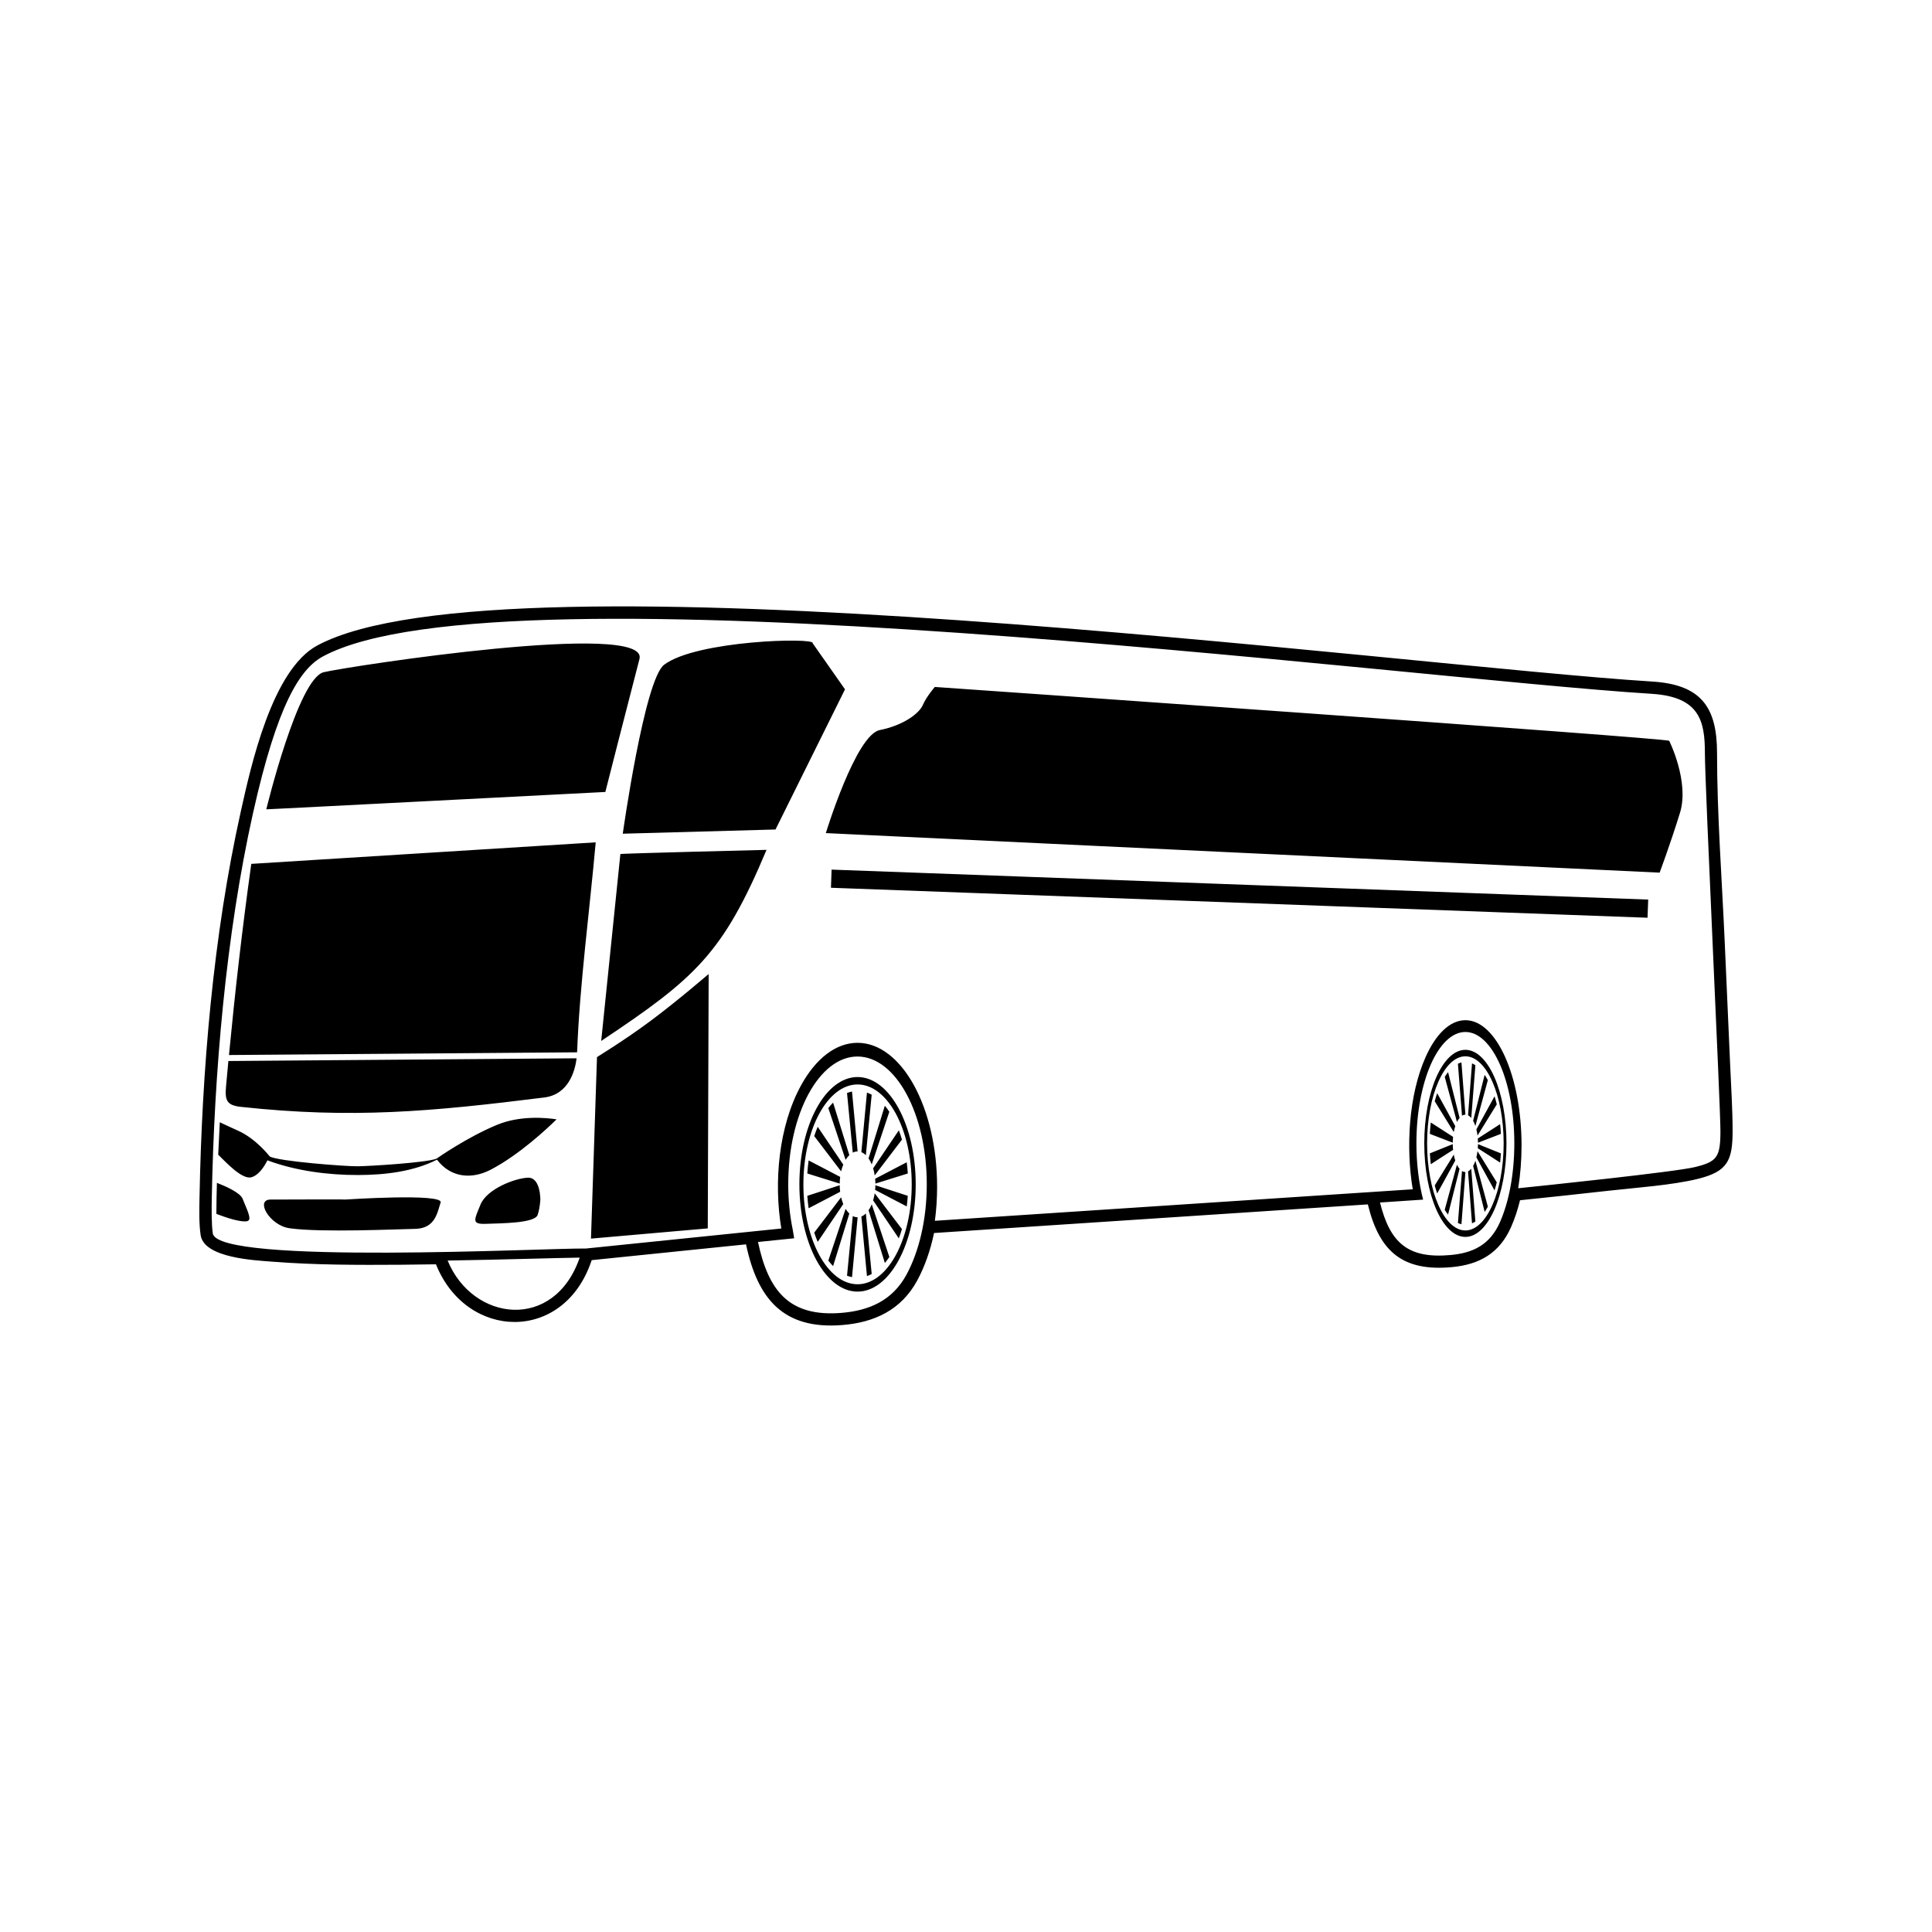 <?xml version="1.0" encoding="UTF-8"?>
<!-- Uploaded to: ICON Repo, www.iconrepo.com, Generator: ICON Repo Mixer Tools -->
<svg fill="#000000" width="800px" height="800px" version="1.1" viewBox="144 144 512 512" xmlns="http://www.w3.org/2000/svg">
 <path d="m391.53 470.77c-0.926 4.43-2.379 8.73-4.453 12.57-4.238 7.805-11.316 11.133-19.895 11.812-15.637 1.25-22.414-6.984-25.469-21.34l-0.012-0.047-40.895 4.188-0.133 0.379c-7.406 21.562-32.898 20.812-41.047 0.945l-0.09-0.223c-3.082 0.055-6.152 0.09-9.23 0.117-11.305 0.082-22.93 0.074-34.199-0.816-4.527-0.363-17.984-0.945-18.93-7.004-0.453-2.941-0.363-6.711-0.309-9.719 0.637-33.93 3.594-69.613 10.984-102.75 2.648-11.879 8.23-37.387 20.242-43.828 49.125-26.336 287.05 5.394 353.78 9.566 12.949 0.812 17.16 6.793 17.16 18.949 0 16.242 1.301 33.523 2.023 49.816 0.488 10.848 0.973 21.688 1.441 32.535 0.246 5.848 0.66 11.969 0.66 17.809 0 7.84-1.344 10.727-9.125 12.664-6.801 1.703-16.832 2.383-23.945 3.188-7.75 0.871-15.508 1.703-23.266 2.5-0.605 2.465-1.379 4.852-2.363 7.074-3.059 6.961-8.387 9.98-15.742 10.652-12.918 1.18-19.098-4.055-22.156-16.363l-0.066-0.266-114.97 7.586zm-27.148-96.312 216.41 7.941-0.18 4.812-216.4-7.945 0.172-4.805zm6.867 49.531c5.066 0 9.656 3.797 12.977 9.922 3.324 6.133 5.379 14.59 5.379 23.945 0 9.344-2.055 17.816-5.379 23.945-3.719 6.863-9.891 9.543-17.301 10.133-13.984 1.113-19.332-6.051-22.047-18.793l9.586-0.984-0.379-2.277c-0.77-3.738-1.195-7.793-1.195-12.027 0-9.355 2.055-17.816 5.375-23.945 3.32-6.121 7.91-9.922 12.977-9.922zm-108.62 54.07c6.644 16.199 28.25 18.836 34.996-0.777-5.512 0.059-19.387 0.52-34.996 0.777zm269.71-60.574c3.582 0 6.82 3.305 9.176 8.641 2.352 5.344 3.797 12.723 3.797 20.867 0 8.156-1.445 15.531-3.797 20.871-2.656 6.035-7.141 8.184-13.074 8.727-11.34 1.039-16.062-3.215-18.727-13.914l11.426-0.766c-1.125-4.375-1.777-9.473-1.777-14.918 0-8.148 1.457-15.523 3.797-20.867 2.352-5.336 5.598-8.641 9.18-8.641zm0.711 22.082 0.578-7.621 0.469-6.141c0.309 0.141 0.605 0.293 0.898 0.488l-0.457 5.836-0.641 8.148c-0.262-0.316-0.543-0.559-0.848-0.707zm-1.754-14 0.488 6.379 0.562 7.453h-0.012c-0.316 0-0.613 0.098-0.891 0.273l-0.59-7.543-0.488-6.219c0.301-0.152 0.609-0.262 0.926-0.344zm-3.543 2.555 1.367 5.438 1.684 6.691c-0.258 0.297-0.488 0.66-0.695 1.094l-1.812-6.699-1.426-5.25c0.281-0.457 0.586-0.883 0.887-1.27zm-2.887 5.586 2.047 3.715 2.746 5.019c-0.152 0.48-0.293 1.004-0.395 1.562l-2.988-4.832-2.055-3.32c0.195-0.742 0.414-1.461 0.645-2.141zm-1.691 7.766 2.301 1.48 3.606 2.324c-0.055 0.5-0.086 1.02-0.09 1.547l-4.84-1.863-1.23-0.473c0.051-1.023 0.133-2.035 0.25-3.012zm-0.246 8.176 1.23-0.492 4.836-1.949c0.004 0.523 0.035 1.027 0.09 1.516l-3.606 2.312-2.301 1.492c-0.105-0.938-0.195-1.895-0.246-2.875zm1.293 8.5 2.055-3.32 2.988-4.836c0.102 0.559 0.242 1.09 0.395 1.562l-2.746 5.023-2.047 3.707c-0.23-0.68-0.449-1.395-0.645-2.137zm2.644 6.465 1.426-5.254 1.812-6.695c0.207 0.422 0.438 0.789 0.695 1.082l-1.684 6.699-1.367 5.43c-0.301-0.387-0.605-0.812-0.887-1.266zm3.5 3.488 0.488-6.227 0.59-7.543c0.277 0.176 0.574 0.273 0.891 0.273h0.012l-0.562 7.453-0.488 6.379c-0.316-0.082-0.625-0.191-0.926-0.332zm3.727 0.086-0.469-6.133-0.578-7.621c0.301-0.152 0.586-0.387 0.848-0.711l0.641 8.152 0.457 5.836c-0.293 0.195-0.59 0.359-0.898 0.48zm3.356-3.027-1.188-4.711-1.867-7.461c0.109-0.191 0.211-0.395 0.309-0.609 0.105-0.242 0.207-0.492 0.297-0.766l2.102 7.75 1.195 4.414c-0.266 0.5-0.555 0.957-0.84 1.387zm2.621-5.684-1.594-2.898-3.219-5.875c0.121-0.508 0.215-1.059 0.297-1.637l3.551 5.762 1.551 2.504c-0.176 0.734-0.379 1.457-0.59 2.141zm1.477-7.375-1.637-1.062-4.277-2.746c0.023-0.352 0.035-0.715 0.051-1.082l4.836 1.949 1.223 0.492c-0.047 0.836-0.105 1.648-0.195 2.449zm0.203-7.613-1.223 0.473-4.84 1.863c-0.016-0.371-0.023-0.75-0.051-1.113l4.277-2.754 1.637-1.055c0.09 0.84 0.16 1.707 0.203 2.586zm-1.09-7.812-1.551 2.5-3.551 5.762c-0.082-0.578-0.176-1.129-0.297-1.637l3.219-5.875 1.594-2.898c0.211 0.684 0.414 1.395 0.59 2.144zm-2.367-6.445-1.195 4.414-2.102 7.75c-0.09-0.266-0.191-0.523-0.297-0.766-0.098-0.223-0.195-0.418-0.309-0.613l1.867-7.453 1.188-4.715c0.289 0.43 0.574 0.887 0.84 1.387zm-5.953-6.301c2.797 0 5.336 2.586 7.168 6.758 1.84 4.176 2.977 9.949 2.977 16.312 0 6.375-1.137 12.141-2.977 16.32-1.832 4.176-4.375 6.762-7.168 6.762-2.805 0-5.34-2.586-7.168-6.762-1.848-4.176-2.977-9.945-2.977-16.32 0-6.363 1.129-12.137 2.977-16.312 1.828-4.172 4.363-6.758 7.168-6.758zm7.703 5.547c-1.977-4.481-4.699-7.262-7.703-7.262-3.008 0-5.734 2.781-7.707 7.262-1.977 4.488-3.188 10.68-3.188 17.523 0 6.848 1.215 13.043 3.188 17.527 1.977 4.484 4.699 7.266 7.707 7.266 3.004 0 5.727-2.781 7.703-7.266 1.969-4.484 3.188-10.68 3.188-17.527 0-6.84-1.219-13.035-3.188-17.523zm-265.95 24.477c7.594-3.984 14.965-10.918 17.398-13.316-2.68-0.418-9.559-1.109-15.754 1.449-8.016 3.301-16.051 8.961-16.066 8.977-2.715 1.066-17.562 1.961-20.832 2.012-3.023 0.059-21.219-1.316-23.363-2.609-0.016-0.02-3.562-4.648-8.34-6.801-1.633-0.742-3.269-1.484-4.891-2.254-0.156 2.863-0.293 5.734-0.418 8.602 1.723 1.617 6.289 6.766 8.871 5.953 1.891-0.59 3.305-2.746 4.168-4.469 7.516 2.805 16.133 3.918 24.129 3.894 7.027-0.023 14.465-0.883 20.816-4.062 3.57 4.715 9.109 5.336 14.281 2.621zm-69.414-30.363 92.262-0.719c0.641-17.629 3.344-37.801 4.926-55.641 0.156-0.012-91.273 5.703-91.273 5.703-2.453 17.539-4.273 33.633-5.914 50.656zm92.133 0.867-92.289 0.719c-0.195 2.16-0.402 4.336-0.605 6.539-0.352 3.805 0.039 5.195 3.953 5.617 29.441 3.176 50.262 1.273 80.352-2.488 6.516-0.812 8.168-7.098 8.586-10.387zm-96.691 37.25c0.625-33.211 3.719-69.863 10.906-102.11 6.492-29.141 12.555-38.43 18.617-41.672 47.711-25.566 285.13 5.758 352.04 9.941 12.695 0.789 14.133 7.148 14.133 15.719 0 8.574 4.117 93.18 4.117 100.16s-0.953 8.098-6.664 9.523c-5.234 1.309-40.996 5.023-46.93 5.629 0.57-3.531 0.887-7.352 0.887-11.324 0-9.168-1.668-17.477-4.363-23.488-2.695-6.012-6.414-9.723-10.52-9.723-4.109 0-7.836 3.715-10.52 9.723-4.543 10.137-5.269 24.098-3.43 35.086l-126.64 8.352c0.387-2.887 0.59-5.906 0.59-9.008 0-10.535-2.363-20.07-6.172-26.98-3.82-6.906-9.094-11.18-14.918-11.18s-11.094 4.273-14.914 11.18c-6.012 10.883-7.32 25.805-5.281 38.031l-51.793 5.305c-9.812-0.176-97.578 4.422-98.871-4-0.363-2.289-0.316-6.766-0.277-9.164zm5.305-2.453c-1.234-0.676-2.66-1.293-3.941-1.789-0.082 2.742-0.137 5.492-0.145 8.227 1.328 0.508 2.91 1.062 4.398 1.465 1.199 0.312 2.316 0.527 3.16 0.527 0.898 0 1.199-0.324 1.199-0.828 0-1.23-1.273-3.742-1.789-5.148-0.297-0.812-1.457-1.668-2.883-2.457zm102.98-88.918-5.082 49.523c24.93-16.617 32.293-23.148 43.812-50.637 0 0-39.051 0.953-38.727 1.113zm-6.195 53.809-1.594 48.098 30.949-2.707 0.238-67.383c0-0.102-7.637 6.613-15.406 12.402-7.012 5.223-14.227 9.586-14.188 9.586zm-66.84 37.754s26.273-1.754 25.398 0.789c-0.867 2.539-1.344 6.902-6.828 6.977-4.453 0.066-24.688 1.023-33.172-0.16-5.367-0.746-9.195-7.609-5.082-7.609 3.977 0 19.77-0.086 19.684 0zm51.828 0.238s0.16-6.195-3.332-6.035c-3.492 0.16-10.871 3.019-12.539 7.144s-2.465 5.238 1.586 5.078c4.051-0.152 12.855-0.152 13.574-2.379 0.711-2.223 0.637-3.894 0.711-3.809zm72.164-147.68 8.574 12.223-18.418 37.145-40.477 1.113s5.715-40.797 10.953-44.77c8.559-6.484 40.137-7.281 39.367-5.715zm227 25.871s5.391 10.797 2.856 19.055c-2.543 8.254-5.402 15.875-5.402 15.875l-220.96-10.48s7.941-26.035 14.289-27.301c6.348-1.273 10.473-4.445 11.426-6.664 0.953-2.227 3.168-4.766 3.168-4.766s195.56 13.648 194.62 14.281zm-371.79 18.148s8.414-34.762 15.242-36.344c6.832-1.594 86.348-13.816 83.652-3.496-2.695 10.312-9.043 35.242-9.043 35.242s-89.926 4.641-89.848 4.602zm157.7 90.855 0.82-8.746 0.66-7.039c0.43 0.145 0.84 0.332 1.254 0.559l-0.645 6.691-0.898 9.344c-0.371-0.363-0.77-0.637-1.195-0.812zm-2.481-16.066 0.684 7.32 0.805 8.551h-0.023c-0.434 0-0.863 0.109-1.266 0.316l-0.832-8.656-0.691-7.144c0.434-0.168 0.875-0.293 1.32-0.387zm-5.012 2.938 1.93 6.238 2.371 7.672c-0.352 0.348-0.68 0.77-0.984 1.254l-2.559-7.688-2.023-6.019c0.406-0.527 0.828-1.02 1.266-1.457zm-4.074 6.41 2.875 4.266 3.894 5.754c-0.223 0.555-0.414 1.152-0.57 1.793l-4.219-5.543-2.906-3.809c0.277-0.855 0.586-1.676 0.922-2.465zm-2.41 8.914 3.266 1.699 5.094 2.664c-0.07 0.57-0.117 1.16-0.121 1.773l-6.856-2.137-1.734-0.543c0.074-1.18 0.195-2.336 0.352-3.457zm-0.344 9.375 1.738-0.562 6.84-2.238c0.012 0.594 0.055 1.176 0.121 1.738l-5.094 2.66-3.266 1.703c-0.152-1.074-0.266-2.172-0.344-3.301zm1.828 9.75 2.906-3.812 4.219-5.547c0.156 0.645 0.348 1.25 0.57 1.797l-3.894 5.758-2.875 4.262c-0.336-0.785-0.645-1.602-0.922-2.457zm3.734 7.418 2.023-6.031 2.559-7.68c0.301 0.484 0.629 0.906 0.984 1.25l-2.371 7.68-1.93 6.238c-0.438-0.441-0.855-0.934-1.266-1.457zm4.957 4 0.691-7.144 0.832-8.652c0.402 0.203 0.832 0.312 1.266 0.312l0.023-0.004-0.805 8.555-0.684 7.316c-0.441-0.086-0.887-0.215-1.32-0.383zm5.281 0.105-0.66-7.039-0.82-8.75c0.422-0.172 0.82-0.438 1.195-0.801l0.898 9.34 0.645 6.695c-0.414 0.227-0.828 0.402-1.254 0.555zm4.742-3.477-1.672-5.41-2.644-8.555c0.145-0.223 0.297-0.453 0.43-0.699 0.141-0.277 0.281-0.574 0.414-0.883l2.977 8.887 1.688 5.074c-0.379 0.562-0.777 1.094-1.188 1.586zm3.703-6.519-2.254-3.332-4.555-6.734c0.176-0.578 0.316-1.215 0.418-1.875l5.027 6.602 2.191 2.875c-0.246 0.848-0.527 1.676-0.832 2.465zm2.098-8.465-2.328-1.215-6.047-3.16c0.035-0.398 0.066-0.82 0.066-1.238l6.848 2.238 1.734 0.562c-0.059 0.953-0.156 1.891-0.273 2.812zm0.281-8.73-1.734 0.543-6.856 2.137c0-0.434-0.023-0.863-0.066-1.281l6.047-3.16 2.328-1.211c0.125 0.969 0.215 1.961 0.281 2.969zm-1.547-8.973-2.191 2.875-5.027 6.606c-0.102-0.672-0.242-1.293-0.418-1.875l4.555-6.734 2.254-3.336c0.301 0.785 0.586 1.613 0.832 2.465zm-3.344-7.391-1.688 5.062-2.977 8.891c-0.133-0.309-0.266-0.598-0.414-0.883-0.133-0.246-0.281-0.484-0.43-0.699l2.644-8.551 1.672-5.414c0.414 0.492 0.812 1.023 1.188 1.594zm-8.422-7.231c3.961 0 7.551 2.961 10.152 7.75 2.594 4.797 4.203 11.41 4.203 18.727 0 7.305-1.605 13.93-4.203 18.723-2.602 4.793-6.191 7.75-10.152 7.75s-7.547-2.957-10.148-7.75c-2.594-4.793-4.207-11.418-4.207-18.723 0-7.316 1.613-13.93 4.207-18.727 2.602-4.785 6.188-7.75 10.148-7.75zm10.891 6.367c-2.781-5.148-6.641-8.332-10.891-8.332-4.246 0-8.105 3.184-10.898 8.332-2.793 5.141-4.516 12.258-4.516 20.105s1.723 14.957 4.516 20.105c2.793 5.141 6.648 8.324 10.898 8.324 4.254 0 8.113-3.184 10.891-8.324 2.793-5.148 4.519-12.258 4.519-20.105s-1.727-14.969-4.519-20.105z" fill-rule="evenodd"/>
</svg>